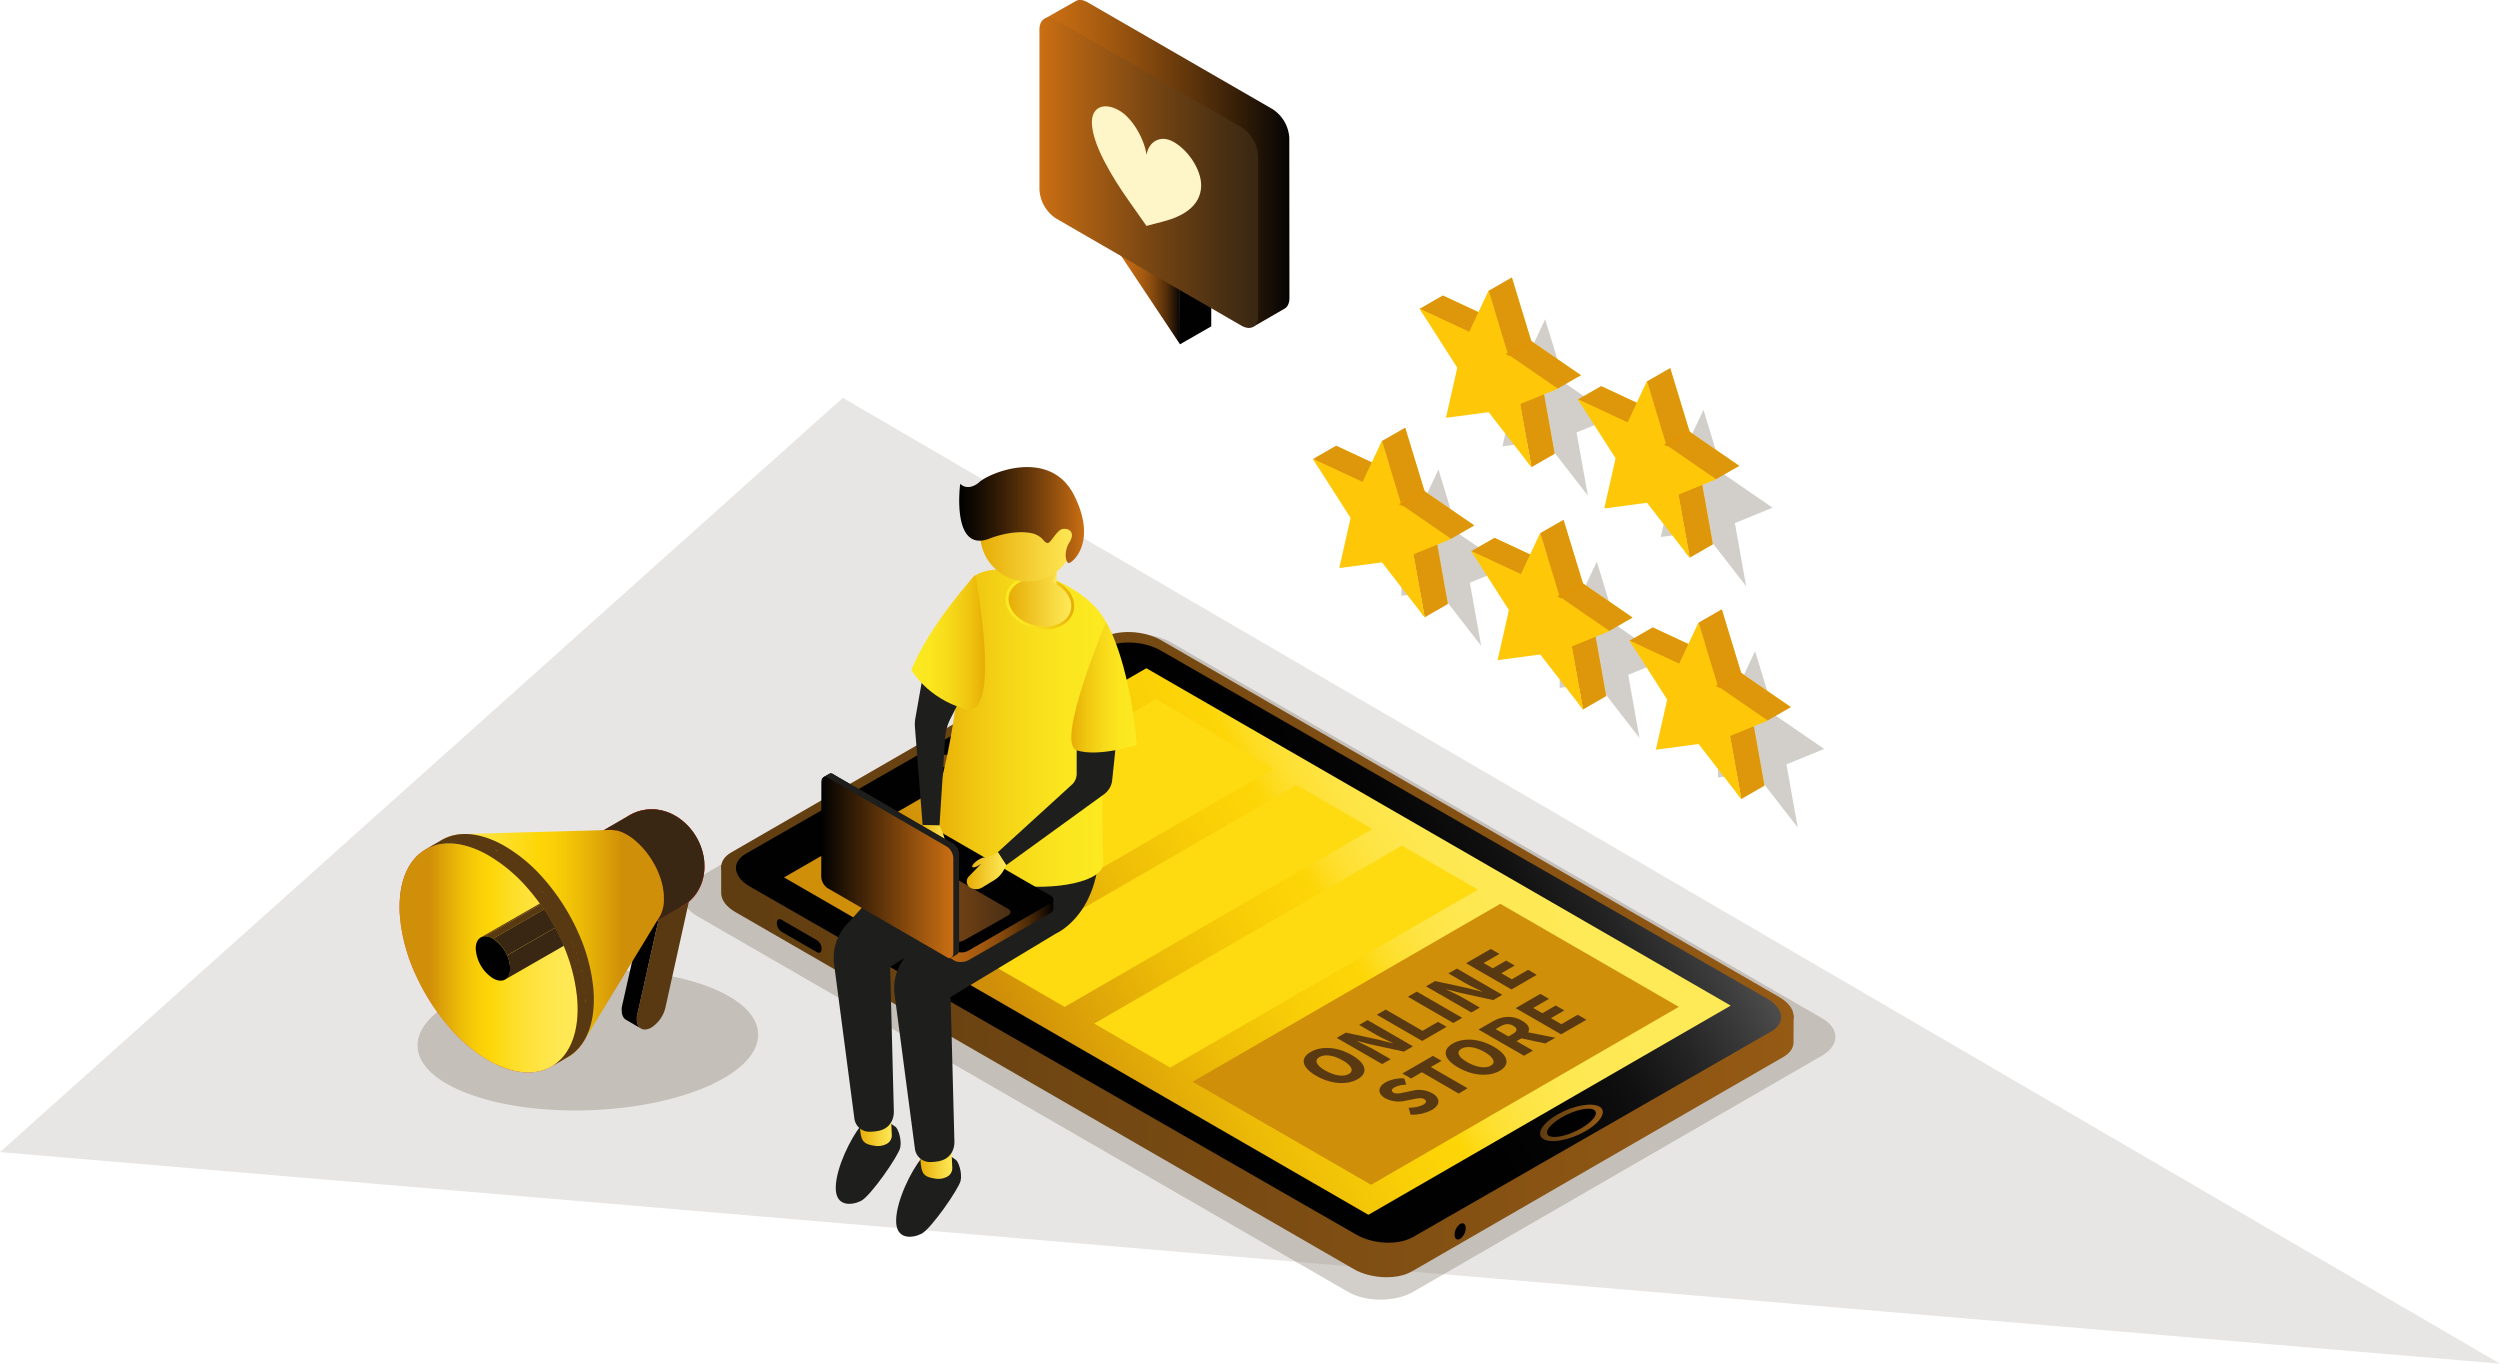 <svg xmlns="http://www.w3.org/2000/svg" xmlns:xlink="http://www.w3.org/1999/xlink" viewBox="0 0 1035.6 564.89"><defs><style>.cls-1,.cls-15,.cls-2{isolation:isolate;}.cls-2{fill:#e8e6e4;}.cls-3,.cls-4{fill:#8e8579;opacity:0.4;}.cls-3{mix-blend-mode:multiply;}.cls-5{fill:#ffebd2;}.cls-6{fill:url(#Gradient_bez_nazwy_26);}.cls-7{fill:url(#Gradient_bez_nazwy_26-2);}.cls-8{fill:url(#Gradient_bez_nazwy_571);}.cls-9{fill:url(#Nowa_próbka_gradientu_8);}.cls-10{fill:#d08f08;}.cls-11{fill:#feda10;}.cls-12{fill:url(#Gradient_bez_nazwy_26-3);}.cls-13{fill:url(#Gradient_bez_nazwy_26-4);}.cls-14,.cls-15{fill:#010101;}.cls-16{fill:#583912;}.cls-17{fill:url(#Gradient_bez_nazwy_29);}.cls-18{fill:url(#Gradient_bez_nazwy_25);}.cls-19{fill:url(#Gradient_bez_nazwy_36);}.cls-20{fill:#fef6c8;}.cls-21{fill:#fec707;}.cls-22{fill:#de960b;}.cls-23{fill:#e19504;}.cls-24{fill:url(#ŃŚÁŻž_ŪŪŻť_ūŗšŤŚŪÚ_242);}.cls-25{fill:#1e1e1c;}.cls-26{fill:url(#Gradient_bez_nazwy_32);}.cls-27{fill:url(#Gradient_bez_nazwy_32-2);}.cls-28{fill:url(#Nowa_próbka_gradientu_2);}.cls-29{fill:url(#Nowa_próbka_gradientu_2-2);}.cls-30{fill:url(#Gradient_bez_nazwy_32-3);}.cls-31{fill:url(#Gradient_bez_nazwy_32-4);}.cls-32{fill:url(#Gradient_bez_nazwy_32-5);}.cls-33{fill:url(#Gradient_bez_nazwy_446);}.cls-34{fill:url(#Nowa_próbka_gradientu_2-3);}.cls-35{fill:#5793ce;}.cls-36{fill:url(#Gradient_bez_nazwy_193);}.cls-37{fill:url(#Gradient_bez_nazwy_448);}.cls-38{fill:url(#Gradient_bez_nazwy_32-6);}.cls-39{fill:url(#Gradient_bez_nazwy_195);}.cls-40{fill:url(#Gradient_bez_nazwy_32-7);}.cls-41{fill:url(#Nowa_próbka_gradientu_2-4);}.cls-42{fill:#6c131c;}.cls-43{fill:#ec5f4d;}.cls-44{fill:#c03828;}.cls-45{fill:#e1818b;}.cls-46{fill:#392713;}.cls-47{fill:url(#Gradient_bez_nazwy_146);}.cls-48{fill:url(#Gradient_bez_nazwy_146-2);}</style><linearGradient id="Gradient_bez_nazwy_26" x1="298.75" y1="400.85" x2="742.96" y2="400.85" gradientUnits="userSpaceOnUse"><stop offset="0" stop-color="#5f3d11"/><stop offset="1" stop-color="#955a14"/></linearGradient><linearGradient id="Gradient_bez_nazwy_26-2" x1="298.75" y1="390.01" x2="742.96" y2="390.01" xlink:href="#Gradient_bez_nazwy_26"/><linearGradient id="Gradient_bez_nazwy_571" x1="671.01" y1="304.05" x2="371.66" y2="476.88" gradientUnits="userSpaceOnUse"><stop offset="0" stop-color="#4e4d4d"/><stop offset="0.04" stop-color="#3f3e3e"/><stop offset="0.12" stop-color="#242424"/><stop offset="0.2" stop-color="#111010"/><stop offset="0.29" stop-color="#050505"/><stop offset="0.38" stop-color="#010101"/></linearGradient><linearGradient id="Nowa_próbka_gradientu_8" x1="656.42" y1="311.75" x2="385.29" y2="468.28" gradientUnits="userSpaceOnUse"><stop offset="0" stop-color="#fee957"/><stop offset="0.19" stop-color="#fee955"/><stop offset="0.26" stop-color="#fee74e"/><stop offset="0.31" stop-color="#fee443"/><stop offset="0.35" stop-color="#fee032"/><stop offset="0.38" stop-color="#fddb1c"/><stop offset="0.4" stop-color="#fdd607"/><stop offset="0.49" stop-color="#f9cf07"/><stop offset="0.62" stop-color="#edbc07"/><stop offset="0.77" stop-color="#d99d08"/><stop offset="0.83" stop-color="#d08f08"/></linearGradient><linearGradient id="Gradient_bez_nazwy_26-3" x1="386.77" y1="315.16" x2="395.66" y2="315.16" xlink:href="#Gradient_bez_nazwy_26"/><linearGradient id="Gradient_bez_nazwy_26-4" x1="637.95" y1="465.13" x2="663.94" y2="465.13" xlink:href="#Gradient_bez_nazwy_26"/><linearGradient id="Gradient_bez_nazwy_29" x1="9661.46" y1="67.69" x2="9762.9" y2="67.69" gradientTransform="matrix(-1, 0, 0, 1, 10195.6, 0)" gradientUnits="userSpaceOnUse"><stop offset="0" stop-color="#050404"/><stop offset="0.31" stop-color="#4b2a09"/><stop offset="0.64" stop-color="#904f0e"/><stop offset="0.88" stop-color="#bb6612"/><stop offset="1" stop-color="#cb6f13"/></linearGradient><linearGradient id="Gradient_bez_nazwy_25" x1="9706.8" y1="118.33" x2="9739.14" y2="118.33" gradientTransform="matrix(-1, 0, 0, 1, 10195.6, 0)" gradientUnits="userSpaceOnUse"><stop offset="0" stop-color="#050404"/><stop offset="0.08" stop-color="#2b1807"/><stop offset="0.18" stop-color="#552f0a"/><stop offset="0.3" stop-color="#79430d"/><stop offset="0.41" stop-color="#97530f"/><stop offset="0.53" stop-color="#ae5f11"/><stop offset="0.66" stop-color="#be6812"/><stop offset="0.81" stop-color="#c86d13"/><stop offset="1" stop-color="#cb6f13"/></linearGradient><linearGradient id="Gradient_bez_nazwy_36" x1="9674.43" y1="71.6" x2="9765.02" y2="71.6" gradientTransform="matrix(-1, 0, 0, 1, 10195.6, 0)" gradientUnits="userSpaceOnUse"><stop offset="0" stop-color="#392713"/><stop offset="0.15" stop-color="#482f13"/><stop offset="0.44" stop-color="#704213"/><stop offset="0.85" stop-color="#b16213"/><stop offset="1" stop-color="#cb6f13"/></linearGradient><radialGradient id="ŃŚÁŻž_ŪŪŻť_ūŗšŤŚŪÚ_242" cx="242.42" cy="383.72" r="105.28" gradientUnits="userSpaceOnUse"><stop offset="0" stop-color="#39bde5"/><stop offset="0.1" stop-color="#34b3df"/><stop offset="0.27" stop-color="#269acf"/><stop offset="0.45" stop-color="#1378b9"/><stop offset="1" stop-color="#242f5d"/></radialGradient><linearGradient id="Gradient_bez_nazwy_32" x1="381.19" y1="481.63" x2="394.47" y2="481.63" gradientUnits="userSpaceOnUse"><stop offset="0" stop-color="#e7ad06"/><stop offset="0.62" stop-color="#f6d43b"/><stop offset="1" stop-color="#fee957"/></linearGradient><linearGradient id="Gradient_bez_nazwy_32-2" x1="356.14" y1="468" x2="369.42" y2="468" xlink:href="#Gradient_bez_nazwy_32"/><linearGradient id="Nowa_próbka_gradientu_2" x1="460.33" y1="301.59" x2="386.06" y2="301.59" gradientUnits="userSpaceOnUse"><stop offset="0" stop-color="#fcea21"/><stop offset="0.26" stop-color="#fbe61f"/><stop offset="0.51" stop-color="#f7da1a"/><stop offset="0.76" stop-color="#f0c711"/><stop offset="1" stop-color="#e7ad06"/></linearGradient><linearGradient id="Nowa_próbka_gradientu_2-2" x1="416.57" y1="249.6" x2="444.98" y2="249.6" xlink:href="#Nowa_próbka_gradientu_2"/><linearGradient id="Gradient_bez_nazwy_32-3" x1="424.85" y1="242.14" x2="437.87" y2="242.14" xlink:href="#Gradient_bez_nazwy_32"/><linearGradient id="Gradient_bez_nazwy_32-4" x1="417.79" y1="248.14" x2="443.75" y2="248.14" xlink:href="#Gradient_bez_nazwy_32"/><linearGradient id="Gradient_bez_nazwy_32-5" x1="406.02" y1="221.26" x2="445.33" y2="221.26" xlink:href="#Gradient_bez_nazwy_32"/><linearGradient id="Gradient_bez_nazwy_446" x1="397.34" y1="213.34" x2="449.04" y2="213.34" gradientUnits="userSpaceOnUse"><stop offset="0" stop-color="#010101"/><stop offset="0.11" stop-color="#0e0802"/><stop offset="0.31" stop-color="#311b05"/><stop offset="0.59" stop-color="#6a3a0a"/><stop offset="0.92" stop-color="#b76411"/><stop offset="1" stop-color="#cb6f13"/></linearGradient><linearGradient id="Nowa_próbka_gradientu_2-3" x1="470.95" y1="284.71" x2="443.77" y2="284.71" xlink:href="#Nowa_próbka_gradientu_2"/><linearGradient id="Gradient_bez_nazwy_193" x1="345.11" y1="372.18" x2="436.34" y2="372.18" gradientUnits="userSpaceOnUse"><stop offset="0" stop-color="#cb6f13"/><stop offset="0.32" stop-color="#c96e13"/><stop offset="0.47" stop-color="#c26a12"/><stop offset="0.58" stop-color="#b56311"/><stop offset="0.67" stop-color="#a3590f"/><stop offset="0.75" stop-color="#8b4c0d"/><stop offset="0.82" stop-color="#6e3c0b"/><stop offset="0.89" stop-color="#4b2a08"/><stop offset="0.95" stop-color="#251404"/><stop offset="1" stop-color="#010101"/></linearGradient><linearGradient id="Gradient_bez_nazwy_448" x1="352.79" y1="371.24" x2="418.66" y2="371.24" gradientUnits="userSpaceOnUse"><stop offset="0" stop-color="#8b4d14"/><stop offset="0.26" stop-color="#874b14"/><stop offset="0.5" stop-color="#7c4614"/><stop offset="0.72" stop-color="#6a3e14"/><stop offset="0.94" stop-color="#503214"/><stop offset="1" stop-color="#482e14"/></linearGradient><linearGradient id="Gradient_bez_nazwy_32-6" x1="381.38" y1="350.16" x2="392.47" y2="350.16" xlink:href="#Gradient_bez_nazwy_32"/><linearGradient id="Gradient_bez_nazwy_195" x1="394.94" y1="359.35" x2="340.19" y2="359.35" gradientUnits="userSpaceOnUse"><stop offset="0" stop-color="#cb6f13"/><stop offset="0.32" stop-color="#8d4d0d"/><stop offset="1" stop-color="#010101"/></linearGradient><linearGradient id="Gradient_bez_nazwy_32-7" x1="400.44" y1="360.73" x2="416.8" y2="360.73" xlink:href="#Gradient_bez_nazwy_32"/><linearGradient id="Nowa_próbka_gradientu_2-4" x1="377.49" y1="266.04" x2="408.07" y2="266.04" xlink:href="#Nowa_próbka_gradientu_2"/><linearGradient id="Gradient_bez_nazwy_146" x1="9495.05" y1="392.06" x2="9392.29" y2="392.06" gradientTransform="matrix(-1, 0, 0, 1, 9667.27, 0)" gradientUnits="userSpaceOnUse"><stop offset="0" stop-color="#fee957"/><stop offset="0.1" stop-color="#fee852"/><stop offset="0.22" stop-color="#fee443"/><stop offset="0.35" stop-color="#fddf2b"/><stop offset="0.48" stop-color="#fdd70a"/><stop offset="0.49" stop-color="#fdd607"/><stop offset="0.56" stop-color="#f9cf07"/><stop offset="0.66" stop-color="#edbc07"/><stop offset="0.78" stop-color="#d99d08"/><stop offset="0.83" stop-color="#d08f08"/></linearGradient><linearGradient id="Gradient_bez_nazwy_146-2" x1="9427.99" y1="396.82" x2="9501.74" y2="396.82" xlink:href="#Gradient_bez_nazwy_146"/></defs><g class="cls-1"><g id="Warstwa_2" data-name="Warstwa 2"><g id="Warstwa_1-2" data-name="Warstwa 1"><path id="Path_825" data-name="Path 825" class="cls-2" d="M349.13,164.8,1035.6,564.89,0,477.24Z"/><path class="cls-3" d="M291.65,450.62c-28.43,11.83-73.09,12.57-99.74,1.65s-25-29.36,3.6-41.19,73.3-12.57,99.74-1.65S320.08,438.79,291.65,450.62Z"/><path class="cls-4" d="M754.71,437.32c7.43-4.29,7.47-11.25.09-15.51L485,266.05c-7.38-4.26-19.43-4.24-26.85.05l-169.4,97.8c-7.43,4.29-7.47,11.24-.09,15.51L558.46,535.17c7.38,4.26,19.43,4.24,26.86,0Z"/><path class="cls-5" d="M467.64,422.79s-7.24-37.1-14.75-48.63c1-1.89,5.17-4.75,11.12-6.1,7.42,11.69,12.35,33.95,14.55,41.15C481.06,417.43,474.71,418.62,467.64,422.79Z"/><path class="cls-5" d="M415.85,433.73S396,396.61,394.13,385c.64-4.64,7-8,13.61-8.82,9.4,15.82,17.26,43.28,17.84,46.54C426.27,426.51,416.68,427.09,415.85,433.73Z"/><path class="cls-6" d="M743,420.5H731.22L481,276c-7.09-4.09-17.92-4.54-24.07-1l-144.46,83.4H298.75v11.7h0c.08,2.69,2.05,5.5,5.85,7.7L560.76,525.69c7.1,4.09,17.93,4.54,24.07,1l154-88.91c2.87-1.66,4.21-3.91,4.12-6.25h0Z"/><path class="cls-7" d="M738.82,427l-154,88.9c-6.14,3.55-17,3.1-24.07-1L304.62,367c-7.09-4.09-7.87-10.35-1.72-13.89l154-88.91c6.15-3.54,17-3.1,24.07,1L737.09,413.05C744.18,417.15,745,423.4,738.82,427Z"/><path class="cls-8" d="M733.78,427.23,585.29,512.45c-6,3.45-16.51,3-23.42-1L310.57,367.21c-6.9-4-7.66-10.06-1.68-13.52l148.49-85.22c6-3.45,16.51-3,23.42,1L732.1,413.71C739,417.7,739.76,423.78,733.78,427.23Z"/><polygon class="cls-9" points="716.93 416.56 566.84 503.22 324.78 363.46 474.87 276.81 716.93 416.56"/><polygon class="cls-10" points="695.42 417.08 567.95 490.79 494 448.1 621.48 374.39 695.42 417.08"/><polygon class="cls-11" points="612.2 368.53 484.72 442.24 453.26 424 580.73 350.29 612.2 368.53"/><polygon class="cls-11" points="568.49 343.4 441.01 417.11 409.55 398.86 537.02 325.16 568.49 343.4"/><polygon class="cls-11" points="527.52 318.43 400.04 392.13 351.43 363.26 478.9 289.56 527.52 318.43"/><path class="cls-12" d="M394.12,313.48c1.86,1.07,2.06,2.7.46,3.62a7,7,0,0,1-6.28-.26c-1.86-1.07-2.06-2.69-.45-3.62A7,7,0,0,1,394.12,313.48Z"/><path class="cls-13" d="M662.57,458.42c3.21,1.9.6,6.45-5.82,10.16s-14.22,5.17-17.43,3.26-.6-6.46,5.82-10.16S659.36,456.51,662.57,458.42Z"/><path class="cls-14" d="M660.26,459.75c2.2,1.27-.19,4.71-5.33,7.68s-11.1,4.35-13.3,3.08.19-4.71,5.33-7.68S658.06,458.48,660.26,459.75Z"/><path class="cls-15" d="M338.5,394.49l-14.84-8.57a4.46,4.46,0,0,1-1.87-3.56h0c0-1.36.84-2,1.87-1.41l14.84,8.57a4.51,4.51,0,0,1,1.86,3.56h0C340.36,394.45,339.52,395.08,338.5,394.49Z"/><path class="cls-15" d="M365,409.9l-14.84-8.58a4.46,4.46,0,0,1-1.87-3.56h0c0-1.36.84-2,1.87-1.4L365,404.93a4.48,4.48,0,0,1,1.86,3.56h0C366.89,409.85,366.05,410.49,365,409.9Z"/><path class="cls-14" d="M607.17,508.76a5.55,5.55,0,0,1-2.31,4.41c-1.28.74-2.31,0-2.31-1.75a5.52,5.52,0,0,1,2.31-4.41C606.13,506.27,607.17,507.06,607.17,508.76Z"/><path class="cls-16" d="M545.19,445.62c-6.15-3.55-6.64-7.33-2.26-9.86s11-2.23,17.07,1.31,6.84,7.41,2.43,9.95S551.34,449.17,545.19,445.62Zm11-6.37c-3.75-2.17-7.4-2.66-9.63-1.37s-1.38,3.39,2.38,5.56,7.6,2.74,9.8,1.47S560,441.43,556.22,439.25Z"/><path class="cls-16" d="M553.72,429.93l3.77-2.18,13.61,2.94,5.77,1.46.1-.06c-2.16-1-5.12-2.4-7.34-3.69L563,424.57l3.5-2,18.81,10.86-3.78,2.18-13.63-2.95-5.7-1.45-.1.06c2.26,1.1,5.07,2.38,7.29,3.66l6.66,3.85-3.52,2Z"/><path class="cls-16" d="M570.31,420.35l3.7-2.14,15.24,8.8,6.43-3.71,3.57,2.06-10.13,5.85Z"/><path class="cls-16" d="M583.21,412.9l3.7-2.13,18.81,10.86-3.7,2.14Z"/><path class="cls-16" d="M590.7,408.58l3.78-2.19,13.61,2.95,5.77,1.46.1-.06c-2.16-1.05-5.12-2.41-7.34-3.69L600,403.22l3.51-2,18.81,10.87-3.78,2.18-13.63-3-5.7-1.44-.1.05c2.26,1.1,5.07,2.38,7.29,3.66L613,417.4l-3.52,2Z"/><path class="cls-16" d="M607.3,399l10.23-5.9,3.58,2.06-6.53,3.77,3.78,2.18,5.55-3.2,3.55,2.05-5.55,3.2,4.33,2.5,6.78-3.91,3.57,2.06-10.48,6.06Z"/><path class="cls-16" d="M583.49,458.84a13.09,13.09,0,0,0,6-1.18c1.52-.88,1.57-1.71.46-2.36s-2.49-.37-4.61.05l-3.14.62a12.07,12.07,0,0,1-8.44-1.06c-3.12-1.8-3.17-4.63.21-6.58a14.74,14.74,0,0,1,7.73-1.6l.84,2.61a10.41,10.41,0,0,0-4.9,1.1c-1.25.73-1.45,1.57-.38,2.19s2.63.27,4.72-.17l3.06-.63a11.28,11.28,0,0,1,8.33,1.09c3.12,1.79,3.58,4.66-.29,6.9a17.56,17.56,0,0,1-8.77,1.93Z"/><path class="cls-16" d="M589,444.16l-4.5,2.6-3.58-2.07,12.65-7.31,3.58,2.07L592.68,442l15.24,8.8L604.24,453Z"/><path class="cls-16" d="M604,442.17c-6.15-3.55-6.64-7.33-2.26-9.86s10.95-2.23,17.07,1.31,6.83,7.41,2.43,9.95S610.09,445.71,604,442.17Zm11-6.37c-3.76-2.17-7.41-2.66-9.63-1.37s-1.38,3.39,2.38,5.55,7.59,2.75,9.8,1.48S618.76,438,615,435.8Z"/><path class="cls-16" d="M640.12,432.24l-9.91-2.11-2,1.16L635,435.2l-3.71,2.14-18.81-10.86,5.88-3.39c3.45-2,7.69-2.84,12.16-.26,2.77,1.6,3.36,3.29,2.52,4.81l11.21,2.22Zm-15.29-2.9,1.88-1.08c1.92-1.11,2-2.27.17-3.34s-3.53-.82-5.45.29l-1.88,1.08Z"/><path class="cls-16" d="M627.84,417.61l10.23-5.91,3.58,2.06-6.53,3.77,3.78,2.19,5.55-3.21,3.55,2.05-5.55,3.2,4.33,2.5,6.78-3.91,3.58,2.07-10.48,6.05Z"/><path class="cls-17" d="M432.7,7.77,445.34.62h0c1.26-.9,3.1-.87,5.14.31l76.7,44.3a15.25,15.25,0,0,1,6.9,11.95l.06,66.22c0,2.24-.8,3.8-2.09,4.5h0l-12.93,7.47L520,123.2,450.38,83.1a15.19,15.19,0,0,1-6.9-11.94l.08-55.79Z"/><polygon class="cls-14" points="488.8 142.62 488.8 112.72 501.75 105.3 501.75 135.19 488.8 142.62"/><polygon class="cls-18" points="488.76 112.72 488.8 142.62 456.47 94.04 488.76 112.72"/><path class="cls-19" d="M521.17,64.72v66.19c0,4.4-3.09,6.18-6.9,4L437.48,90.51a15.25,15.25,0,0,1-6.9-12V12.28c0-4.4,3.08-6.18,6.89-4l76.8,44.46A15.24,15.24,0,0,1,521.17,64.72Z"/><path class="cls-20" d="M474.91,93.58l7.33-1.93c7-1.86,15.33-5.94,15.33-14.91,0-6.27-5.08-14.3-11.36-17.92-5.78-3.34-10.55.23-11.27,5.39-.73-6-5.5-15.07-11.27-18.41-6.28-3.62-11.37-1.47-11.37,4.81,0,9,8.32,22.67,15.29,32.57Z"/><polygon class="cls-4" points="624.49 235.01 603.91 220.85 595.87 194.48 587.84 211.57 580.51 208.15 580.51 222.67 582.87 226.35 580.51 236.83 580.51 246.81 595.87 244.77 613.56 267.54 608.88 241.37 624.49 235.01"/><polygon class="cls-21" points="582.07 177.16 590.11 203.52 610.69 217.68 595.08 224.04 599.76 250.21 582.07 227.45 564.39 229.79 569.07 209.03 553.46 184.64 574.03 194.24 582.07 177.16"/><path class="cls-22" d="M543.86,190.15l9.6-5.51,14.83,6.92s0,10,0,10.21-6.12.53-6.53.53S543.86,190.15,543.86,190.15Z"/><path class="cls-22" d="M599.76,250.21l-9.61,5.51-4.67-26.16s4.65-4.91,4.63-4.91l5.23.88Z"/><polygon class="cls-21" points="572.47 182.67 580.51 209.03 601.08 223.19 585.48 229.56 590.15 255.72 572.47 232.96 554.79 235.3 559.46 214.54 543.86 190.15 564.43 199.75 572.47 182.67"/><path class="cls-21" d="M590.15,255.72l-4.67-26.16,15.6-6.37L580.51,209l-8-26.36-8,17.08-20.57-9.6,1.43,2.24,19.83,9.25,7.07-15,7.1,23.31,18.82,13-14.24,5.8,4.41,24.64Z"/><polygon class="cls-22" points="572.47 182.67 582.07 177.16 590.11 203.52 580.51 209.03 572.47 182.67"/><polygon class="cls-22" points="610.69 217.68 601.08 223.19 580.51 209.03 590.11 203.52 610.69 217.68"/><polygon class="cls-23" points="580.99 209.7 579.52 208.85 589.89 202.82 590.11 203.52 590.79 203.99 580.99 209.7"/><polygon class="cls-4" points="690.07 273.17 669.5 259.01 661.46 232.64 653.42 249.73 646.09 246.31 646.09 260.83 648.45 264.51 646.09 274.99 646.09 284.97 661.46 282.94 679.14 305.7 674.47 279.53 690.07 273.17"/><polygon class="cls-21" points="647.66 215.32 655.7 241.68 676.27 255.84 660.66 262.21 665.34 288.37 647.66 265.61 629.97 267.95 634.65 247.19 619.04 222.8 639.62 232.4 647.66 215.32"/><path class="cls-22" d="M609.44,228.31l9.6-5.51,14.83,6.92s0,10,0,10.21-6.11.53-6.53.53S609.44,228.31,609.44,228.31Z"/><path class="cls-22" d="M665.34,288.37l-9.6,5.52-4.68-26.17s4.66-4.91,4.63-4.91l5.24.89Z"/><polygon class="cls-21" points="638.05 220.83 646.09 247.19 666.67 261.36 651.06 267.72 655.74 293.88 638.05 271.12 620.37 273.46 625.05 252.7 609.44 228.31 630.02 237.91 638.05 220.83"/><path class="cls-21" d="M655.74,293.89l-4.68-26.17,15.61-6.36L646.09,247.2l-8-26.37-8,17.08-20.58-9.6,1.43,2.24,19.83,9.25,7.07-15,7.11,23.31L663.69,261l-14.23,5.8,4.4,24.64Z"/><polygon class="cls-22" points="638.05 220.83 647.66 215.32 655.7 241.68 646.09 247.19 638.05 220.83"/><polygon class="cls-22" points="676.27 255.84 666.67 261.36 646.09 247.19 655.7 241.68 676.27 255.84"/><polygon class="cls-23" points="646.57 247.86 645.11 247.01 655.48 240.98 655.7 241.68 656.38 242.15 646.57 247.86"/><polygon class="cls-4" points="755.63 310.25 735.06 296.1 727.02 269.73 718.98 286.81 711.65 283.39 711.65 297.91 714.01 301.6 711.65 312.07 711.65 322.06 727.02 320.02 744.7 342.79 740.02 316.62 755.63 310.25"/><polygon class="cls-21" points="713.22 252.4 721.25 278.77 741.83 292.93 726.22 299.29 730.9 325.46 713.22 302.69 695.53 305.04 700.21 284.27 684.6 259.89 705.18 269.49 713.22 252.4"/><path class="cls-22" d="M675,265.4l9.6-5.51,14.83,6.92s0,10,0,10.2-6.11.54-6.53.54S675,265.4,675,265.4Z"/><path class="cls-22" d="M730.9,325.46,721.3,331l-4.68-26.17s4.65-4.91,4.63-4.91l5.24.89Z"/><polygon class="cls-21" points="703.62 257.92 711.65 284.28 732.23 298.44 716.62 304.8 721.3 330.97 703.62 308.2 685.93 310.55 690.61 289.79 675 265.4 695.58 275 703.62 257.92"/><path class="cls-21" d="M721.3,331l-4.68-26.17,15.61-6.36-20.58-14.16-8-26.36-8,17.08L675,265.4l1.43,2.24,19.83,9.25,7.07-15,7.11,23.31,18.81,12.95L715,303.92l4.4,24.64Z"/><polygon class="cls-22" points="703.62 257.92 713.22 252.4 721.25 278.77 711.65 284.28 703.62 257.92"/><polygon class="cls-22" points="741.83 292.93 732.23 298.44 711.65 284.28 721.25 278.77 741.83 292.93"/><polygon class="cls-23" points="712.13 284.94 710.67 284.1 721.04 278.06 721.25 278.77 721.94 279.24 712.13 284.94"/><polygon class="cls-4" points="640.07 132.25 648.11 158.62 668.68 172.78 653.07 179.14 657.75 205.31 640.07 182.54 622.38 184.88 627.06 164.12 611.45 139.73 632.03 149.33 640.07 132.25"/><polygon class="cls-4" points="705.65 169.79 713.69 196.16 734.26 210.31 718.65 216.68 723.33 242.84 705.65 220.08 687.96 222.43 692.64 201.66 677.03 177.27 697.61 186.87 705.65 169.79"/><polygon class="cls-21" points="626.26 114.92 634.3 141.29 654.88 155.45 639.27 161.81 643.95 187.98 626.26 165.21 608.58 167.56 613.26 146.79 597.65 122.41 618.23 132.01 626.26 114.92"/><path class="cls-22" d="M588.05,127.92l9.6-5.51,14.83,6.92s-.05,10,0,10.2-6.11.54-6.53.54S588.05,127.92,588.05,127.92Z"/><path class="cls-22" d="M644,188l-9.6,5.51-4.68-26.17s4.65-4.91,4.63-4.91l5.24.89Z"/><polygon class="cls-21" points="616.66 120.44 624.7 146.8 645.28 160.96 629.67 167.32 634.35 193.49 616.66 170.73 598.98 173.07 603.66 152.31 588.05 127.92 608.62 137.52 616.66 120.44"/><path class="cls-21" d="M634.35,193.49l-4.68-26.17L645.28,161,624.7,146.8l-8-26.36-8,17.08-20.57-9.6,1.43,2.24,19.83,9.25,7.07-15,7.1,23.31,18.82,12.95-14.24,5.8,4.41,24.64Z"/><polygon class="cls-22" points="616.66 120.44 626.26 114.92 634.3 141.29 624.7 146.8 616.66 120.44"/><polygon class="cls-22" points="654.88 155.45 645.28 160.96 624.7 146.8 634.3 141.29 654.88 155.45"/><polygon class="cls-23" points="625.18 147.46 623.72 146.62 634.09 140.59 634.3 141.29 634.98 141.76 625.18 147.46"/><polygon class="cls-21" points="691.85 152.46 699.88 178.83 720.46 192.99 704.85 199.35 709.53 225.52 691.85 202.75 674.16 205.1 678.84 184.33 663.23 159.95 683.81 169.55 691.85 152.46"/><path class="cls-22" d="M653.63,165.46l9.6-5.51,14.83,6.92s0,10,0,10.2-6.11.54-6.53.54S653.63,165.46,653.63,165.46Z"/><path class="cls-22" d="M709.53,225.52l-9.6,5.51-4.68-26.17s4.65-4.91,4.63-4.91l5.24.89Z"/><polygon class="cls-21" points="682.25 157.97 690.28 184.34 710.86 198.5 695.25 204.86 699.93 231.03 682.25 208.26 664.56 210.61 669.24 189.84 653.63 165.46 674.21 175.06 682.25 157.97"/><path class="cls-21" d="M699.93,231l-4.68-26.17,15.61-6.36-20.58-14.16-8-26.36-8,17.08-20.58-9.6,1.43,2.24L674.89,177l7.07-15,7.11,23.31,18.81,13L693.65,204l4.4,24.64Z"/><polygon class="cls-22" points="682.25 157.97 691.85 152.46 699.88 178.83 690.28 184.34 682.25 157.97"/><polygon class="cls-22" points="720.46 192.99 710.86 198.5 690.28 184.34 699.88 178.83 720.46 192.99"/><polygon class="cls-23" points="690.76 185 689.3 184.16 699.67 178.12 699.88 178.83 700.57 179.3 690.76 185"/><polygon class="cls-24" points="355.22 396.42 372.27 386.51 362.72 382.19 354.54 387.99 355.22 396.42"/><path class="cls-25" d="M392.66,478.24s-6.84-3.45-11.05,1.69-10.21,17.27-10.4,25.47,6.49,7.64,10.46,5.7,15.56-18.75,16.26-22-.83-7.75-1.94-8.62S392.66,478.24,392.66,478.24Z"/><path class="cls-26" d="M394.15,476.59l.32,7.09a4,4,0,0,1-2,3.69,7.88,7.88,0,0,1-5.28.82c-5.16-.83-5.62-2.3-6-9.39S394.15,476.59,394.15,476.59Z"/><path class="cls-25" d="M367.6,464.6s-6.84-3.45-11,1.69-10.22,17.27-10.4,25.47,6.49,7.65,10.45,5.71,15.56-18.75,16.26-22.05-.83-7.75-1.94-8.62S367.6,464.6,367.6,464.6Z"/><path class="cls-27" d="M369.1,463l.31,7.09a4,4,0,0,1-2,3.69,7.86,7.86,0,0,1-5.28.82c-5.16-.82-5.62-2.3-6-9.39S369.1,463,369.1,463Z"/><path class="cls-25" d="M430.18,332.76c-2-33-35.7,4.85-35.7,4.85L371.43,360.2,350.68,383a20.47,20.47,0,0,0-5.16,16.44l8.4,63.92a6.27,6.27,0,0,0,6.3,5.46,22.3,22.3,0,0,0,3.11-.27c7.49-1.17,6.93-8.29,6.93-8.29l-1.53-59.79,43.58-26.27S432.2,365.72,430.18,332.76Z"/><path class="cls-25" d="M455.23,345.32c-2-33-35.7,4.85-35.7,4.85l-23,22.59-20.76,22.79A20.46,20.46,0,0,0,370.58,412L379,475.91a6.28,6.28,0,0,0,6.3,5.46,22.3,22.3,0,0,0,3.11-.27c7.49-1.17,6.94-8.29,6.94-8.29L393.79,413l43.58-26.27S457.26,378.28,455.23,345.32Z"/><path class="cls-28" d="M435.31,239.5c25.53,10.59,25,25.68,25,25.68s-5,55.32-3.3,92.27c.72,15.44-82.06,16.62-69.71-24.58,14.55-48.59,9.09-87.92,15.91-93.86S428.71,236.77,435.31,239.5Z"/><path class="cls-29" d="M432.66,260.76a18.63,18.63,0,0,1-4.61-.59,17,17,0,0,1-8.95-5.49,9.75,9.75,0,0,1-2.26-8.67c1.5-5.83,9-8.95,16.65-7a17,17,0,0,1,8.95,5.48,9.74,9.74,0,0,1,2.26,8.68h0C443.51,257.83,438.53,260.76,432.66,260.76Zm-3.84-19.89c-4.74,0-8.7,2.21-9.62,5.75a7.4,7.4,0,0,0,1.79,6.52,14.51,14.51,0,0,0,7.67,4.66c6.38,1.64,12.52-.7,13.68-5.22a7.37,7.37,0,0,0-1.79-6.52,14.47,14.47,0,0,0-7.67-4.66A16.12,16.12,0,0,0,428.82,240.87Z"/><path class="cls-30" d="M425.07,238.35s.23,1-.22,9.12c-.14,2.54,8.77,4.91,11.07,2.61s1.38-4.69,1.93-13.35S425.07,238.35,425.07,238.35Z"/><path class="cls-31" d="M435.52,241a13.73,13.73,0,0,0,2.33-4.26l-9.94,3c-4.89.29-8.9,2.78-9.89,6.64-1.33,5.18,3.29,10.85,10.34,12.66s13.83-.91,15.16-6.1C444.71,248.3,441.22,243.33,435.52,241Z"/><path class="cls-32" d="M444.7,216.34a19.65,19.65,0,1,1-23.94-14.1A19.66,19.66,0,0,1,444.7,216.34Z"/><path class="cls-33" d="M409.65,223.2s9.42-4,17.69-2.33a8.66,8.66,0,0,1,5,3,2.93,2.93,0,0,0,1.51,1.09c1.46.34,3.86-5.75,6.71-5.89s4.76,1.88,2.42,5.62-1.55,7.93-.47,8.53,12.48-8.13,2.42-28.06-35.61-9.19-39.59-5.15c0,0-4.18,3.64-7.59.4C397.75,200.38,393.94,229,409.65,223.2Z"/><path class="cls-25" d="M446,305.6v14.95a6.13,6.13,0,0,1-2,4.5l-30.71,28,3.49,5.34L457.35,329a8.23,8.23,0,0,0,3.36-5.81l2.74-26.07Z"/><path class="cls-34" d="M458.17,257.7s9.31,14,12.78,50.89c0,0-15.91,5.15-24.94,2.23S458.17,257.7,458.17,257.7Z"/><path class="cls-35" d="M346.93,364.13l-1.82-.24V368h0a1.59,1.59,0,0,0,.94,1.44l.88.5Z"/><path class="cls-36" d="M429.55,371.59l-43.81-25.3a6.08,6.08,0,0,0-5.48.23l-31.05,17.92-4.1-.55V368h0a1.59,1.59,0,0,0,.94,1.44l49.66,28.67a3.28,3.28,0,0,0,.5.22h0l.07,0,.18,0h0l.33.1.16,0,.15,0,.34.05.25,0h.81l.47-.05.17,0a6,6,0,0,0,.61-.12l.23-.07.42-.14.24-.1.19-.08h0l.33-.16L435,378.34a2.21,2.21,0,0,0,1.34-1.84v-4Z"/><path class="cls-14" d="M395.71,394l-49.66-28.66c-1.4-.82-1.23-2.23.4-3.17l33.81-19.51a6.08,6.08,0,0,1,5.48-.23l49.65,28.67c1.41.81,1.23,2.23-.39,3.16l-33.81,19.52A6.11,6.11,0,0,1,395.71,394Z"/><path class="cls-37" d="M394.87,389.66l-41.29-23.84c-1.17-.67-1-1.85.33-2.63L372,353a5.08,5.08,0,0,1,4.56-.19l41.29,23.84c1.17.67,1,1.85-.33,2.63l-18.12,10.19A5.06,5.06,0,0,1,394.87,389.66Z"/><path class="cls-38" d="M382.18,341.72l-.52,3.42a25.21,25.21,0,0,0,.23,8.79l.61,3a4.23,4.23,0,0,0,3.4,3.33h0a2.34,2.34,0,0,0,2.75-2l.82-7.33s1.87,2.46,2.77,2.46-1-7.34-3.05-11.49S382.18,341.72,382.18,341.72Z"/><path class="cls-25" d="M399,287.26l-5.33,10.55a20.7,20.7,0,0,0-2.18,8l-2.31,36.07-7-.16L379,301.21a15.11,15.11,0,0,1,.19-3.74l3.63-20.54Z"/><path class="cls-25" d="M394,396.76l-4.16-5.44L346.08,366a6.08,6.08,0,0,1-2.54-4.86l0-35.85L341.06,322l2.37-1.37h0a1.61,1.61,0,0,1,1.72.1l49.61,28.73a6.08,6.08,0,0,1,2.54,4.86l0,39a2.21,2.21,0,0,1-.93,2.08h0Z"/><path class="cls-25" d="M363.75,376.2l-3.11-1.8-17.08-29.66,0-19.48L341.06,322l2.37-1.37h0a1.61,1.61,0,0,1,1.72.1l49.61,28.73a5.16,5.16,0,0,1,1.88,2.18Z"/><path class="cls-25" d="M342.18,323.44,341.06,322l2.37-1.37h0a1.61,1.61,0,0,1,1.72.1l.87.51Z"/><path class="cls-25" d="M395.22,349.76a6.36,6.36,0,0,1,2.07,4.17l-4.85,2.8-2.32-4Z"/><path class="cls-39" d="M392.4,350.81l-49.62-28.73c-1.4-.81-2.54,0-2.54,1.92l-.05,39a6.1,6.1,0,0,0,2.54,4.86l49.62,28.73c1.41.81,2.54-.05,2.55-1.92l0-39A6.08,6.08,0,0,0,392.4,350.81Z"/><path class="cls-40" d="M416.8,358.38,416,360a11,11,0,0,1-4.14,4.59l-4.93,3a4.89,4.89,0,0,1-5,.12l-.17-.1a3,3,0,0,1-.42-4.56l5.15-5.29s-2.89,2.21-3.7,1.32c-.6-.65,2.8-3.85,5.41-3.95a10.37,10.37,0,0,0,5.14-2.16Z"/><path class="cls-41" d="M404,238.12s-18.88,20.54-26.5,39.39c0,0,6.46,11.63,22.26,16.2S404,238.12,404,238.12Z"/><polygon class="cls-16" points="288.67 358.56 282.42 354.93 276.56 358.31 282.81 361.94 288.67 358.56"/><path class="cls-14" d="M257.52,418c0-.22,0-.44.06-.68s.05-.3.07-.46L270,362.12l6.25,3.64-12.3,54.77c0,.16,0,.31-.07.46s-.05.46-.06.69,0,.43,0,.63,0,.42,0,.62a5.74,5.74,0,0,0,.1.62c.05.22.11.43.17.63a4.38,4.38,0,0,0,.32.69,3.07,3.07,0,0,0,1.15,1.19l-6.25-3.63a3.14,3.14,0,0,1-1.15-1.19,4.5,4.5,0,0,1-.32-.7c-.06-.19-.12-.4-.17-.62a6.17,6.17,0,0,1-.1-.62c0-.2,0-.41,0-.62S257.51,418.26,257.52,418Z"/><polygon class="cls-16" points="282.81 361.94 276.56 358.31 269.95 362.13 276.2 365.76 282.81 361.94"/><path class="cls-16" d="M276.2,365.76l-12.3,54.77c-.72,4.2,1.35,6.75,4.62,5.7a6.65,6.65,0,0,0,1.35-.6,13.61,13.61,0,0,0,5.91-8.89l12.89-58.18-5.85,3.38Z"/><path class="cls-42" d="M287.15,352.47c0,2.75-1.87,3.91-4.24,2.58a9.44,9.44,0,0,1-4.37-7.38c0-2.75,1.87-3.91,4.25-2.59A9.46,9.46,0,0,1,287.15,352.47Z"/><g class="cls-1"><path class="cls-43" d="M282.71,375.36a18.61,18.61,0,0,0,9.08-16.64c0-2.28-1.58-4.55-4.64-6.25,0,2.75-1.87,3.91-4.24,2.58a9.44,9.44,0,0,1-4.37-7.38c0-2.75,1.87-3.91,4.25-2.59a9.46,9.46,0,0,1,4.36,7.39c3.06,1.7,4.61,4,4.64,6.25-.74-17.45-17.25-28.67-31-21.05-2.84,1.65-4.58,5.2-4.51,10.23.12,9.89,7.14,21.78,15.68,26.54,4.2,2.34,8,2.52,10.73.92Z"/><path class="cls-43" d="M291.79,358.72a21.85,21.85,0,0,0-.22-2.87l-.21-1.25c-.09-.4-.21-.93-.31-1.32l-.33-1.17c-.12-.36-.27-.83-.4-1.19l-.43-1.1c-.15-.32-.34-.76-.49-1.08l-.53-1c-.17-.31-.39-.72-.57-1l-.61-1c-.2-.29-.46-.68-.67-1l-.7-.94c-.23-.28-.53-.65-.77-.92l-.82-.9c-.27-.26-.62-.63-.9-.89l-.93-.83c-.33-.26-.76-.62-1.1-.87l-1.07-.75c-.41-.25-1-.6-1.38-.84l-1.2-.62a21.13,21.13,0,0,0-3-1.15l-1.32-.34c-.78-.14-1.83-.29-2.62-.38l-1.38-.05c-.69,0-1.62.08-2.31.15l-1.36.23c-.64.16-1.48.38-2.11.57l-1.31.51c-.58.28-1.36.65-1.92,1-2.84,1.65-4.58,5.2-4.51,10.23A29.28,29.28,0,0,0,259,359.19c0-.06,0-.13,0-.19,1.49-6.92,7.49-4.61,10.62.56,3.56,5.89.89,10.3-3.7,9.3-.29-.06-.66-.19-.95-.27a27.39,27.39,0,0,0,7,5.85c4.2,2.34,8,2.52,10.73.92l1.2-.76a18.81,18.81,0,0,0,2.73-2.33l.93-1a16.12,16.12,0,0,0,1.65-2.39l.65-1.22c.3-.69.68-1.62.94-2.33l.38-1.31c.13-.63.3-1.46.4-2.09l.15-1.35c0-.54.05-1.27.05-1.81,0-2.28-1.58-4.55-4.64-6.25,0,2.75-1.87,3.91-4.24,2.58a9.44,9.44,0,0,1-4.37-7.38c0-2.75,1.87-3.91,4.25-2.59a9.46,9.46,0,0,1,4.36,7.39c3.06,1.7,4.61,4,4.64,6.25Z"/><path class="cls-44" d="M291.79,358.72a21.85,21.85,0,0,0-.22-2.87l-.21-1.25c-.09-.4-.21-.93-.31-1.32l-.33-1.17c-.12-.36-.27-.83-.4-1.19l-.43-1.1c-.15-.32-.34-.76-.49-1.08l-.53-1c-.17-.31-.39-.72-.57-1l-.61-1c-.2-.29-.46-.68-.67-1l-.7-.94c-.23-.28-.53-.65-.77-.92l-.82-.9c-.27-.26-.62-.63-.9-.89l-.93-.83c-.33-.26-.76-.62-1.1-.87l-1.07-.75c-.41-.25-1-.6-1.38-.84l-1.2-.62a21.13,21.13,0,0,0-3-1.15l-1.32-.34c-.78-.14-1.83-.29-2.62-.38l-1.38-.05c-.69,0-1.62.08-2.31.15l-1.36.23c-.64.16-1.48.38-2.11.57l-1.31.51c-.58.28-1.36.65-1.92,1-2.84,1.65-4.58,5.2-4.51,10.23,0,.49,0,1,.07,1.5l.77-.52c10-5.13,22.45,14.75,19.69,22.32a6.91,6.91,0,0,1-3.68,3.84c3.73,1.75,7.07,1.77,9.56.32l1.2-.76a18.81,18.81,0,0,0,2.73-2.33l.93-1a16.12,16.12,0,0,0,1.65-2.39l.65-1.22c.3-.69.68-1.62.94-2.33l.38-1.31c.13-.63.3-1.46.4-2.09l.15-1.35c0-.54.05-1.27.05-1.81,0-2.28-1.58-4.55-4.64-6.25,0,2.75-1.87,3.91-4.24,2.58a9.44,9.44,0,0,1-4.37-7.38c0-2.75,1.87-3.91,4.25-2.59a9.46,9.46,0,0,1,4.36,7.39c3.06,1.7,4.61,4,4.64,6.25Z"/><path class="cls-45" d="M262.83,358.67c-.44.47-1.27,1.89.54,4.78,0,0,1.68,2.08,3.49,1.66.69-.16,1.48-.71,1.38-2.45a6.76,6.76,0,0,0-1.74-3.42c-1.35-1-2.52-1.8-3.67-.57Z"/></g><g class="cls-1"><path class="cls-44" d="M270.49,382.46l12.22-7.1c-2.49,1.45-5.83,1.43-9.57-.32l-12.21,7.1c3.73,1.75,7.07,1.77,9.56.32Z"/><path class="cls-43" d="M260.93,382.14l12.21-7.1-1.16-.6a27.34,27.34,0,0,1-7-5.84l-12.22,7.1a27.34,27.34,0,0,0,7,5.84l1.17.6Z"/><path class="cls-45" d="M252.73,375.7,265,368.6a37.42,37.42,0,0,1-6-9.41l-12.22,7.1a37.42,37.42,0,0,0,6,9.41Z"/><path class="cls-43" d="M246.75,366.29l12.22-7.1a30.51,30.51,0,0,1-2.6-9.79l-12.22,7.1a30.51,30.51,0,0,0,2.6,9.79Z"/><path class="cls-44" d="M244.15,356.5l12.22-7.1c0-.5-.07-1-.07-1.5-.07-5,1.67-8.58,4.51-10.23l-12.22,7.1c-2.84,1.65-4.57,5.2-4.51,10.23,0,.49,0,1,.07,1.5Z"/></g><path class="cls-46" d="M248.59,344.77c2.49-1.45,5.83-1.44,9.56.32q.59.27,1.17.6a27.13,27.13,0,0,1,7,5.84,37.17,37.17,0,0,1,6,9.41,30.52,30.52,0,0,1,2.6,9.78c0,.51.07,1,.07,1.51.06,5-1.67,8.58-4.51,10.23l12.22-7.1a19.13,19.13,0,0,0,2.93-2.12l1-1a14.08,14.08,0,0,0,1.44-1.72l.09-.13.32-.43.27-.43.08-.13.38-.6c.2-.37.43-.82.64-1.26l.1-.21c.14-.28.27-.56.38-.8l.47-1.28c.19-.62.4-1.44.55-2.06l.23-1.34c.07-.54.13-1.27.17-1.81s0-.95,0-1.35c0-.14,0-.29,0-.44s0-.49,0-.74l0-.4,0-.4c0-.15,0-.31-.05-.46l-.05-.43c0-.19-.06-.4-.1-.61s-.05-.29-.08-.44l-.06-.31v-.06a24.93,24.93,0,0,0-10.73-15.9l-.09-.06-.14-.08c-.26-.17-.53-.33-.8-.48l-.21-.12a20.38,20.38,0,0,0-2.91-1.35l-1.3-.43c-.76-.2-1.8-.42-2.58-.57l-1.36-.15c-.7,0-1.62,0-2.31,0l-1.38.13c-.64.1-1.49.27-2.12.4l-1.35.4c-.6.22-1.39.55-2,.81l-.77.4c-.16.08-.33.17-.49.27ZM287,362.37c0-.09,0-.17,0-.25l0,.21Zm-.23-1.39c0-.13-.05-.27-.08-.4,0,.06,0,.12,0,.18A1.7,1.7,0,0,1,286.79,361Zm-.26-1.26c0-.18-.09-.35-.13-.53,0,.1.05.19.07.28a1.16,1.16,0,0,1,0,.18A.64.64,0,0,1,286.53,359.72Zm-.35-1.35c-.05-.18-.1-.36-.16-.54l0,.07.09.32S286.17,358.32,286.18,358.37Zm-.42-1.37-.17-.51s0,.07,0,.11l.08.23C285.73,356.89,285.74,357,285.76,357Zm-.5-1.4-.13-.36a.61.61,0,0,0,.05.12ZM282.59,350c-.21-.36-.43-.71-.65-1.07C282.16,349.31,282.38,349.66,282.59,350Zm.63,1.12-.48-.86Zm.64,1.25c-.15-.3-.3-.61-.46-.9C283.56,351.78,283.71,352.09,283.86,352.39Zm.65,1.37c-.17-.38-.35-.76-.53-1.14C284.16,353,284.34,353.38,284.51,353.76Zm-5.2-8.45-.62-.73Zm1,1.22-.76-1Zm.74,1-.59-.82Zm.76,1.14c-.18-.27-.35-.55-.54-.81C281.42,348.15,281.59,348.43,281.77,348.7Zm-3.33-4.41-.5-.54h0l.48.53Zm-.81-.87-.55-.57h0Zm-6.8-5.2-.2-.1Zm-.67-.33-.32-.13h0l.3.13Zm-.74-.31-.3-.12h0l.29.12Zm-.74-.27-.28-.1h0l.28.1Zm-.74-.23-.23-.07.23.07Zm-1.6-.35-.18,0h0l.18,0Zm-.66-.07h0Zm-1.28,0h0Z"/><path class="cls-42" d="M275,372.23c.12,9.9-6.7,14.06-15.24,9.31S244.2,364.9,244.08,355s6.7-14.07,15.24-9.31S274.88,362.33,275,372.23Z"/><g class="cls-1"><path class="cls-44" d="M231.84,439.83l3.33-1.92c-5.94,3.42-13.89,3.37-22.77-.81L209.07,439c8.88,4.19,16.83,4.24,22.77.82Z"/><path class="cls-43" d="M209.07,439l3.33-1.91c-.91-.44-1.84-.91-2.77-1.43a64.91,64.91,0,0,1-16.86-14l-3.32,1.92a64.91,64.91,0,0,0,16.86,14c.93.52,1.85,1,2.76,1.42Z"/><path class="cls-45" d="M189.45,423.55l3.32-1.92a88.9,88.9,0,0,1-14.09-22.17l-3.32,1.93a89.13,89.13,0,0,0,14.09,22.16Z"/><path class="cls-43" d="M175.36,401.39l3.32-1.93A73,73,0,0,1,172.39,376l-3.31,1.94a73.16,73.16,0,0,0,6.28,23.47Z"/><path class="cls-44" d="M169.08,377.92l3.31-1.94c-.09-1.21-.15-2.42-.16-3.61-.15-12,4-20.42,10.69-24.37L179.61,350c-6.74,3.95-10.84,12.4-10.7,24.36,0,1.19.07,2.39.17,3.61Z"/></g><g class="cls-1"><path class="cls-44" d="M246,413.47l-36.86-20.56L246,413.47c-.29-23.61-17-52-37.41-63.3s-36.64-1.41-36.35,22.2,17,51.95,37.4,63.3,36.65,1.41,36.36-22.2Z"/></g><g class="cls-1"><path class="cls-44" d="M228.52,441.76l3.38-2c-5.94,3.45-13.91,3.41-22.81-.78l-3.38,2c8.9,4.2,16.87,4.23,22.81.78Z"/><path class="cls-43" d="M205.71,441l3.38-2c-.92-.43-1.85-.91-2.78-1.43a64.9,64.9,0,0,1-16.75-13.92l-3.38,2a64.7,64.7,0,0,0,16.75,13.92c.93.52,1.86,1,2.78,1.43Z"/><path class="cls-45" d="M186.18,425.63l3.38-2a88.67,88.67,0,0,1-14.27-22.44l-3.38,2a88.79,88.79,0,0,0,14.27,22.43Z"/><path class="cls-43" d="M171.91,403.2l3.38-2a73.06,73.06,0,0,1-6.21-23.33l-3.38,2a73,73,0,0,0,6.21,23.34Z"/><path class="cls-44" d="M165.7,379.86l3.38-2c-.1-1.21-.15-2.41-.17-3.59-.14-12,4-20.46,10.76-24.4l-3.38,2c-6.77,3.94-10.9,12.4-10.76,24.4,0,1.19.07,2.39.17,3.59Z"/></g><path class="cls-47" d="M172.23,372.37c0,1.7.12,3.43.31,5.17a71,71,0,0,0,4.17,17.11,85.66,85.66,0,0,0,3.65,8.38,90,90,0,0,0,9.22,14.72,81.1,81.1,0,0,0,6.22,7.15,62.34,62.34,0,0,0,13.83,10.77c.48.27,1,.52,1.42.76,13.46,6.91,25,4.43,30.81-5.19l31.39-51.56v0a14,14,0,0,0,1.74-7.47h0c0-.33,0-.67,0-1,0-.11,0-.23,0-.34l-.06-.68c0-.13,0-.26-.05-.4s-.05-.41-.08-.62l-.06-.42c0-.21-.07-.42-.11-.63a1.7,1.7,0,0,0,0-.22.7.7,0,0,0,0-.14c-.09-.45-.19-.91-.3-1.37,0-.07,0-.13-.05-.2q-.17-.65-.36-1.29l-.06-.21c-.14-.46-.3-.92-.46-1.37l-.11-.29c-.17-.46-.34-.92-.53-1.38l0-.08c-.18-.44-.38-.88-.58-1.32-.05-.09-.09-.18-.13-.26-.21-.45-.43-.88-.66-1.32l-.13-.25c-.23-.42-.46-.84-.7-1.25l-.06-.1c-.25-.43-.52-.86-.79-1.28,0-.09-.11-.18-.17-.27-.27-.41-.55-.81-.83-1.21l-.13-.18c-.27-.37-.54-.74-.82-1.09l-.15-.19c-.3-.38-.61-.75-.92-1.11l-.21-.24c-.32-.36-.65-.72-1-1.07l-.07-.07c-.32-.33-.65-.65-1-1l-.21-.2c-.34-.32-.68-.62-1-.91l-.21-.18c-.34-.28-.68-.55-1-.8l-.1-.08c-.36-.27-.73-.52-1.1-.76l-.14-.09-.13-.08c-.33-.21-.66-.42-1-.6h0l-.85-.44-.29-.14-.57-.26-.33-.13-.52-.2-.33-.12-.51-.16-.31-.09L255,344l-.25,0a7,7,0,0,0-.78-.13l-.13,0-.63-.06h-.86L192,345.49C180.09,345.83,172,355.69,172.23,372.37Zm99.83,8.84,0,0Zm.56-.64.13-.16Zm-4.53,2.76-.1,0Zm1.79-.57-.12.05Zm1.56-1-.13.1Z"/><path class="cls-48" d="M202.43,396.8l36.85,20.56c.29,23.61-16,33.54-36.35,22.19s-37.11-39.68-37.4-63.28,16-33.54,36.35-22.19,37.11,39.68,37.4,63.28L202.43,396.8Z"/><path class="cls-16" d="M176.29,351.87c5.94-3.45,13.91-3.41,22.81.78.92.43,1.85.91,2.78,1.43A64.9,64.9,0,0,1,218.63,368a88.79,88.79,0,0,1,14.27,22.43,73.12,73.12,0,0,1,6.21,23.34c.1,1.21.15,2.41.17,3.59.14,12-4,20.46-10.76,24.4l3.37-2,3.28-1.89c6.81-3.92,11-12.4,10.82-24.44,0-1.18-.07-2.37-.17-3.57a72.75,72.75,0,0,0-6.14-23.21A88.65,88.65,0,0,0,225.24,364a64.83,64.83,0,0,0-16.66-13.82q-1.41-.78-2.79-1.44c-8.93-4.2-16.92-4.22-22.87-.73l-3.28,1.92Zm6.9-3.52c-.2.06-.39.14-.59.21C182.8,348.49,183,348.41,183.19,348.35Zm-2.41,1c-.19.09-.37.19-.55.29C180.41,349.51,180.59,349.41,180.78,349.32Zm1.18-.53-.57.25Zm8-1.36h0Zm1.46.08-.67,0Zm1.5.17-.69-.08Zm9.57,3-.7-.31.69.31ZM222,366c-.2-.23-.4-.45-.61-.67.19.2.37.4.55.61Zm1.08,1.25-.62-.71Zm1,1.28c-.19-.24-.39-.48-.59-.71C223.71,368,223.91,368.28,224.1,368.52Zm1,1.3c-.18-.24-.37-.48-.56-.71C224.76,369.34,225,369.58,225.13,369.82Zm11.21,18.8.3.68-.33-.75Zm3.5,9.49c-.08-.29-.16-.57-.25-.85C239.68,397.54,239.76,397.82,239.84,398.11Zm-2.59-7.34c-.11-.26-.21-.53-.32-.79C237,390.24,237.14,390.51,237.25,390.77Zm.58,1.46c-.1-.27-.21-.53-.31-.8C237.62,391.7,237.73,392,237.83,392.23Zm.55,1.46-.3-.81Zm.52,1.47c-.1-.27-.19-.55-.29-.82C238.71,394.61,238.8,394.89,238.9,395.16Zm.49,1.47-.27-.83Zm.88,2.94-.24-.85Zm.38,1.46-.21-.84Zm.36,1.46c-.06-.28-.13-.56-.2-.83C240.88,401.93,241,402.21,241,402.49Zm.33,1.47-.18-.84Zm.28,1.45-.15-.83Zm.26,1.43c0-.26-.09-.53-.14-.8C241.79,406.31,241.83,406.58,241.88,406.84Zm.22,1.45-.12-.8Zm.18,1.44-.09-.79Zm.15,1.45c0-.27-.05-.53-.07-.8C242.38,410.65,242.41,410.91,242.43,411.18Zm.06.64c0,.47.06.93.09,1.4,0-.47-.05-.94-.09-1.41Zm-4.59,22.3.4-.59Zm-.94,1.26.45-.55Zm-1,1.16.48-.51Zm-1.08,1.06.52-.47Zm-1.14.95c.18-.14.37-.27.55-.42C234.11,438.28,233.92,438.41,233.74,438.55Zm-1.21.84.58-.37Zm6.59-7.26c-.11.22-.24.41-.36.62C238.88,432.54,239,432.35,239.12,432.13Zm.74-1.49c-.1.22-.21.43-.32.64C239.65,431.07,239.76,430.86,239.86,430.64Zm.66-1.59-.27.67Zm.58-1.68-.24.68Zm.49-1.77c-.06.23-.13.45-.19.68C241.46,426.05,241.53,425.83,241.59,425.6Zm.4-1.87-.15.69Zm.31-2c0,.23-.08.46-.11.69C242.22,422.24,242.26,422,242.3,421.78Zm.21-2c0,.21,0,.41-.06.61C242.47,420.15,242.5,420,242.51,419.74Zm.12-2.13c0,.16,0,.31,0,.47C242.61,417.92,242.63,417.77,242.63,417.61Zm0-2.21c0-.59,0-1.19-.06-1.79C242.63,414.21,242.65,414.81,242.66,415.4ZM232.55,381c.13.24.26.47.38.71C232.81,381.48,232.68,381.25,232.55,381Zm3.07,6,.33.72Zm-.72-1.52.34.72Zm-.76-1.51c.13.24.25.49.37.73C234.39,384.48,234.27,384.23,234.14,384Zm-.78-1.49c.13.23.25.47.38.71C233.61,383,233.49,382.73,233.36,382.5Zm-7.22-11.36-.53-.7Zm1,1.35-.5-.69Zm1,1.38-.48-.69Zm.94,1.39c-.14-.22-.29-.43-.43-.64C228.75,374.83,228.9,375,229,375.26Zm1.25,1.94c-.16-.26-.32-.52-.49-.77C230,376.68,230.13,376.94,230.29,377.2Zm.93,1.53c-.12-.21-.24-.42-.37-.63C231,378.31,231.1,378.52,231.22,378.73Zm.88,1.49-.39-.67Zm-13.64-18,.61.6Zm1.95,2,.61.65Zm-1-1,.6.63Zm-5.07-4.76.64.55Zm3.08,2.79.62.59Zm-1-1,.63.58Zm-1-.93.63.57Zm-6.82-5.25-.77-.5Zm1.09.74-.73-.5Zm1.09.77-.7-.49Zm1.07.8-.68-.51Zm1.07.84-.66-.52Zm1.05.86-.64-.53Zm-8.71-6c.38.2.75.42,1.12.64C206,352.54,205.64,352.32,205.26,352.12Zm1.39.8.84.52Zm-2.79-1.56-.43-.21Zm-5.38-2.29.69.23Zm1.64.6.69.27Zm-5.7-1.72c-.23-.05-.47-.08-.7-.12C194,347.87,194.19,347.9,194.42,348Zm1.56.36c-.24-.07-.47-.11-.71-.17C195.51,348.2,195.74,348.24,196,348.31Zm1.58.45c-.23-.08-.47-.14-.7-.21C197.09,348.62,197.33,348.68,197.56,348.76Zm-11.08-1.14.64-.08Zm1.37-.14.66,0Zm-3.39.51-.61.17Zm1.31-.27-.62.13Z"/><g class="cls-1"><path class="cls-16" d="M200.83,387.85a5.63,5.63,0,0,1,1,.07,3.88,3.88,0,0,1,.74.17,4.78,4.78,0,0,1,.69.25l.26.12a7,7,0,0,1,.72.37l21.2-12.15c-.48-.72-1-1.43-1.46-2.12Z"/><path class="cls-16" d="M223.7,374.23l-24.28,13.95a2.58,2.58,0,0,1,.39-.14l.35-.11a6.16,6.16,0,0,1,.67-.08L224,374.56A2.16,2.16,0,0,0,223.7,374.23Z"/></g><g class="cls-1"><path class="cls-46" d="M209.35,405.7l24.25-13.94c-1.06-2.52-2.26-5-3.58-7.46l-19.93,11.43a.25.25,0,0,1,0,.11,8.48,8.48,0,0,1,.35.88,8.27,8.27,0,0,1,.3.88c.09.27.16.55.23.81a15.31,15.31,0,0,1,.3,1.84c0,.28,0,.54,0,.81v.09a6.6,6.6,0,0,1-.05.9c0,.23,0,.45-.09.67,0,0,0,.07,0,.1q-.08.3-.15.57a4.3,4.3,0,0,1-.25.61,4.11,4.11,0,0,1-.65,1A3.8,3.8,0,0,1,209.35,405.7Z"/><path class="cls-46" d="M204.23,388.83a11.32,11.32,0,0,1,1.49,1c.21.17.4.35.6.54l.08.07a7.66,7.66,0,0,1,.57.57,15.82,15.82,0,0,1,1.23,1.48,7.53,7.53,0,0,1,.55.79,5.58,5.58,0,0,1,.46.73c.23.4.44.81.65,1.21a5.24,5.24,0,0,1,.23.48L230,384.3a83.64,83.64,0,0,0-4.59-7.62Z"/></g><path class="cls-14" d="M204.23,388.83c-3.94-2.28-7.15-.45-7.16,4.08a15.69,15.69,0,0,0,7.12,12.34c3.94,2.27,7.15.45,7.16-4.1A15.68,15.68,0,0,0,204.23,388.83Z"/></g></g></g></svg>
